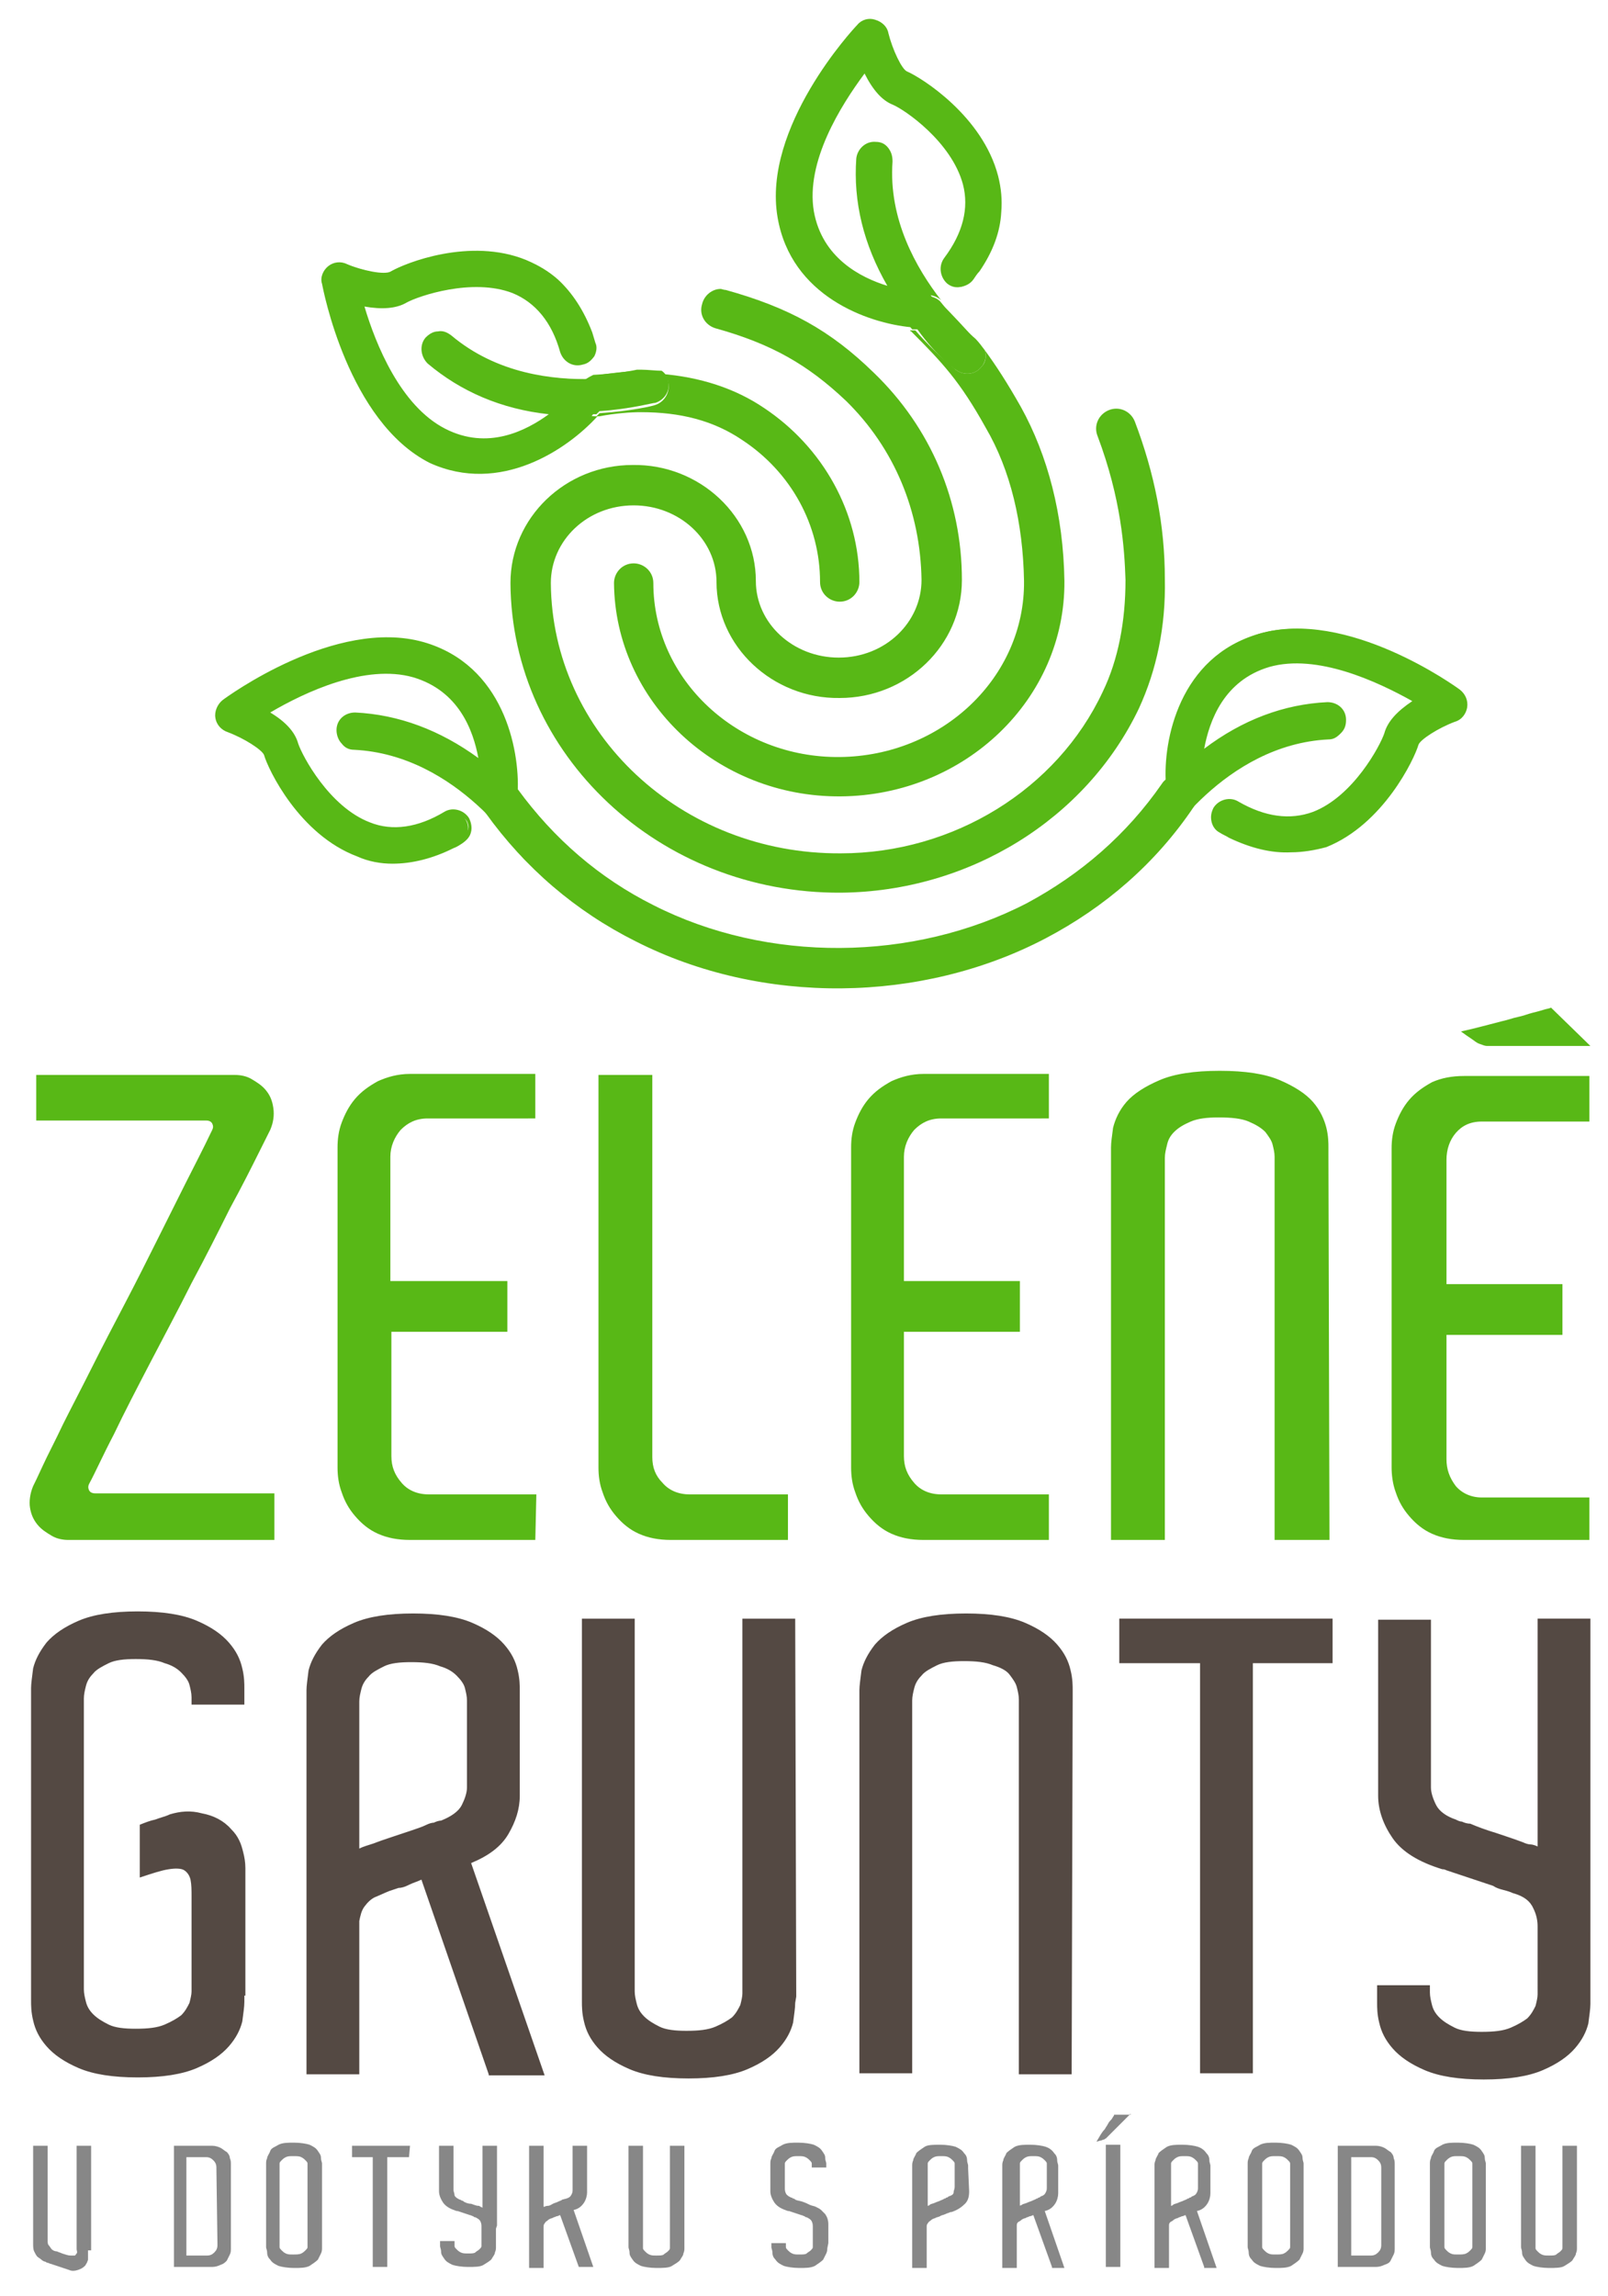 <svg id="Vrstva_1" xmlns="http://www.w3.org/2000/svg" viewBox="0 0 155.3 221.7"><style>.st0{fill:#58b816}.st1{fill:#878787}.st2{fill:#544943}</style><path class="st0" d="M112.9 75.7c-2.1 2.2-3.3 4.1-3.4 4.3-.4.7-.2 1.5.5 1.9h.1c.7.3 1.5.1 1.9-.5.1-.1 6.1-10 16.4-10.5.8 0 1.4-.7 1.3-1.5 0-.8-.7-1.4-1.5-1.3-5.1.3-9.3 2.5-12.4 4.9.3-2.9 1.7-7.5 6.6-9 5-1.5 11.3 1.7 14.6 3.6-1.3.7-2.6 1.8-3 3.2-.4 1.3-3 6.2-7.1 7.8-2.3.9-4.9.6-7.5-1-.7-.4-1.5-.2-1.9.5s-.2 1.5.5 1.9c.3.2.6.3.9.5 3.1 1.6 6.2 1.8 9.1.7 5.5-2.1 8.3-8.3 8.7-9.7.2-.7 2.1-1.9 3.7-2.4.5-.2.9-.6.9-1.1.1-.5-.1-1-.6-1.4-.4-.3-10.8-7.8-19.1-5.4-7.5 2.4-9 10.5-8.7 14.5z"/><path class="st0" d="M124.7 82.3c-1.9.1-3.9-.4-6-1.4-.3-.2-.6-.3-.9-.5-.4-.2-.7-.6-.8-1.1s0-.9.2-1.3c.5-.8 1.6-1.1 2.4-.6 2.6 1.5 5 1.8 7.2 1 3.9-1.5 6.5-6.4 6.9-7.6.3-1.1 1.2-2.1 2.7-3.1-3.4-1.9-9.2-4.6-13.8-3.3-4.4 1.3-5.8 5.2-6.3 7.9 3.7-2.8 7.7-4.3 11.9-4.5 1 0 1.8.7 1.8 1.7 0 .5-.1.9-.5 1.3s-.7.6-1.2.6c-10.1.5-16.1 10.3-16.1 10.4-.5.8-1.5 1.1-2.3.7l-.1-.1c-.8-.5-1.1-1.6-.6-2.4.1-.2 1.3-2.1 3.4-4.3-.3-4.2 1.3-12.3 9-14.5 8.5-2.5 19 5.1 19.4 5.4.5.4.8 1 .7 1.7-.1.6-.5 1.2-1.2 1.4-1.6.6-3.3 1.7-3.5 2.2-.4 1.4-3.4 7.7-8.9 9.9-1.1.3-2.3.5-3.4.5zm-6-4.5c-.4 0-.7.2-.9.5-.1.2-.2.5-.1.8.1.3.2.5.5.7s.6.3.9.5c3.1 1.6 6 1.8 8.9.7 5.3-2.1 8.1-8.1 8.5-9.5.3-1 2.5-2.2 3.9-2.7.4-.1.6-.5.7-.9.1-.4-.1-.8-.4-1-.4-.3-10.6-7.8-18.8-5.3-7.4 2.2-8.8 10.1-8.5 14v.2l-.1.1c-2.1 2.2-3.2 4.1-3.4 4.3-.3.5-.1 1.2.4 1.5.6.3 1.2.1 1.5-.4.1-.1 6.3-10.2 16.7-10.7.3 0 .6-.1.7-.4.2-.2.3-.5.3-.8 0-.6-.5-1-1.1-1-4.3.2-8.4 1.9-12.2 4.8l-.6.5.1-.8c.3-2.8 1.6-7.7 6.9-9.2 5.1-1.5 11.5 1.6 14.8 3.6l.5.3-.5.3c-1.1.6-2.5 1.7-2.9 3-.4 1.3-3.1 6.4-7.3 8.1-2.4 1-5.1.6-7.8-1-.3-.2-.5-.2-.7-.2zm-6.1-2.1zm-24-44.1c2 2.4 3.7 3.8 3.9 3.9.6.5 1.5.4 2-.2 0 0 0-.1.1-.1.4-.6.3-1.5-.3-1.9-.1-.1-9.2-7.3-8.5-17.6.1-.8-.5-1.5-1.3-1.5-.8-.1-1.5.5-1.5 1.3-.3 5.1 1.4 9.5 3.4 12.9-2.8-.7-7.2-2.5-8.1-7.7-.9-5.1 3-11.1 5.3-14 .6 1.3 1.5 2.8 2.8 3.4 1.2.5 5.8 3.7 6.9 7.9.6 2.4 0 4.9-1.9 7.4-.5.6-.4 1.5.3 2 .6.5 1.5.4 2-.3.2-.3.4-.5.6-.8 2-2.9 2.6-5.9 1.8-9-1.5-5.7-7.2-9.2-8.6-9.8-.7-.3-1.6-2.3-2-4-.1-.5-.5-.9-1-1.1-.5-.1-1 0-1.4.4s-9.1 9.8-7.6 18.3c1.2 7.9 9.1 10.3 13.1 10.5zm-30.9 7.9c3.1-.2 5.2-.8 5.5-.8.8-.2 1.2-1 1-1.8v-.1c-.2-.7-1-1.1-1.7-.9-.1 0-11.3 3.1-19.2-3.5-.6-.5-1.5-.4-2 .2s-.4 1.5.2 2c3.9 3.3 8.5 4.6 12.4 4.9-2.2 1.9-6.3 4.3-11 2s-7.1-9-8.1-12.6c1.4.3 3.1.5 4.4-.2 1.1-.7 6.5-2.5 10.5-.9 2.3.9 4 2.9 4.8 5.9.2.7 1 1.2 1.8 1s1.2-1 1-1.8c-.1-.3-.2-.7-.3-1-1.2-3.3-3.3-5.6-6.2-6.8-5.4-2.2-11.7.3-13 1.1-.7.4-2.8-.1-4.4-.7-.5-.2-1-.1-1.5.2-.4.3-.6.9-.5 1.4s2.5 13.1 10.2 17c7 3.5 13.6-1.4 16.1-4.6z"/><path class="st0" d="M55.7 38.6c-.1-.6.1-1.1.4-1.5-3.9 0-9-.9-13.1-4.3-.2-.2-.5-.3-.8-.3s-.5.2-.7.4c-.4.5-.3 1.1.1 1.5 3.3 2.8 7.4 4.4 12.2 4.8l.8.1-.6.5c-2.1 1.8-6.5 4.5-11.3 2-4.7-2.4-7.2-9-8.3-12.8l-.2-.6.6.1c1.2.3 2.9.5 4.1-.2s6.6-2.6 10.8-.9c2.4 1 4.1 3 5 6.1.1.2.2.4.3.5.3.2.6.3 1 .2.3-.1.5-.3.6-.5.1-.3.2-.5.1-.8l-.3-.9c-1.2-3.2-3.2-5.4-6-6.6-5.3-2.1-11.5.3-12.7 1-.9.5-3.3-.1-4.7-.7-.4-.2-.8-.1-1.1.1-.3.2-.5.6-.4 1 .1.5 2.4 12.9 10.1 16.8 6.4 3.2 12.4-.7 15.2-3.7-.5-.1-1-.6-1.1-1.3zm29.7-23c0-.3-.1-.6-.3-.8-.2-.2-.5-.3-.7-.4-.6 0-1.1.4-1.2 1-.3 4.3.8 8.6 3.4 12.7l.4.7-.8-.2c-2.7-.7-7.4-2.6-8.4-7.9-.9-5.2 3-11.2 5.4-14.3l.4-.5.2.5c.5 1.2 1.4 2.7 2.6 3.2 1.2.5 6 3.8 7.1 8.2.7 2.5 0 5.1-1.9 7.7-.1.2-.2.4-.2.6 0 .4.1.7.4 1 .2.2.5.3.8.2.3 0 .5-.2.7-.4.2-.3.4-.5.6-.8 1.9-2.8 2.5-5.8 1.7-8.7-1.4-5.5-7.1-9-8.4-9.6-.9-.4-1.8-2.7-2.2-4.2-.1-.4-.4-.7-.8-.8-.4-.1-.8 0-1.1.3-.4.4-9 9.6-7.5 18.1 1.2 7 7.8 9.5 11.9 10-.2-.7-.1-1.4.4-1.9.4-.4.9-.6 1.4-.6h.1c-2.2-3.3-4.4-7.8-4-13.1z"/><path class="st0" d="M75.7 21.1C74.3 12.7 82.9 3.4 83.2 3c.3-.3.7-.4 1.1-.3.4.1.7.4.8.8.3 1.5 1.3 3.8 2.2 4.2 1.3.6 6.9 4.1 8.4 9.6.8 2.9.2 5.9-1.7 8.7-.2.3-.4.5-.6.8-.2.2-.4.4-.7.4s-.6 0-.8-.2c-.3-.2-.4-.6-.4-1 0-.2.1-.4.2-.6 1.9-2.5 2.6-5.1 1.9-7.7-1.1-4.3-5.9-7.6-7.1-8.2-1.3-.5-2.1-2-2.6-3.2l-.2-.5-.4.5c-2.4 3.1-6.3 9-5.4 14.3.9 5.4 5.6 7.3 8.4 7.9l.8.2-.4-.7c-2.5-4.1-3.7-8.4-3.4-12.7.1-.6.6-1 1.2-1 .3 0 .6.1.7.4.2.2.3.5.3.8-.4 5.3 1.9 9.8 4.2 13 .4 0 .9.2 1.2.5-2.4-3.1-5.1-7.8-4.7-13.4 0-.5-.1-.9-.4-1.3-.3-.4-.7-.6-1.2-.6-1-.1-1.8.7-1.9 1.6-.3 4.2.7 8.3 3 12.3-2.6-.8-6.3-2.7-7.1-7.2-.8-4.8 2.6-10.2 4.9-13.3.8 1.6 1.7 2.6 2.7 3 1.2.5 5.7 3.6 6.8 7.7.6 2.3 0 4.7-1.8 7.1-.6.8-.4 1.9.3 2.5.4.3.8.4 1.3.3s.9-.3 1.2-.7c.2-.3.4-.6.6-.8 1.3-1.9 2-3.8 2.1-5.7.1-1.2 0-2.3-.3-3.5-1.5-5.8-7.4-9.5-8.8-10.1-.5-.2-1.4-2.1-1.8-3.7-.1-.6-.6-1.1-1.3-1.3-.6-.2-1.3 0-1.7.5-.4.4-9.2 9.9-7.7 18.6 1.3 7.6 8.7 10.2 12.9 10.6-.2-.2-.3-.5-.4-.7-4.1-.3-10.7-2.8-11.9-9.8z"/><path class="st0" d="M94.1 32.7c-1-1.1-2-2.2-3.3-3.5l-.1-.1c1.4 1.8 2.8 3.1 3.4 3.6zm4.5 6.6c-1.3-2.3-2.4-4-3.5-5.5.2.5.1 1.1-.2 1.5l-.1.1c-.6.8-1.7.9-2.5.3-.2-.2-1.9-1.5-3.9-3.8h-.5s0 .1.1.1c3 3 4.7 4.8 7.2 9.3 2.4 4.1 3.6 9.2 3.7 14.8.1 9.3-7.9 16.9-17.8 17-9.9.1-18-7.5-18-16.8 0-1.1-.9-1.9-1.9-1.9-1.1 0-1.9.9-1.9 1.9.1 11.4 9.9 20.7 21.9 20.6 12-.1 21.7-9.4 21.6-20.8-.1-6.4-1.6-12.1-4.2-16.8z"/><path class="st0" d="M88 29.2c-.5.5-.6 1.3-.4 1.9.4 0 .7.1 1 .1h.2l.1.1c1.9 2.3 3.6 3.7 3.8 3.9.5.4 1.2.3 1.5-.2.4-.5.3-1.2-.2-1.5 0 0-2.3-1.8-4.5-4.9h-.1c-.5 0-1 .2-1.4.6z"/><path class="st0" d="M92.3 35.7c.8.6 1.9.5 2.5-.3l.1-.1c.3-.5.4-1 .2-1.5-.3-.4-.6-.8-.9-1.1-.6-.5-2-1.8-3.4-3.6-.3-.3-.8-.5-1.2-.5 2.2 3 4.5 4.8 4.5 4.9.4.4.5 1 .2 1.5-.4.5-1 .6-1.5.2-.2-.1-1.9-1.5-3.8-3.9l-.1-.1h-.2c-.3 0-.7 0-1-.1.1.3.2.5.4.7h.5c1.7 2.4 3.5 3.8 3.7 3.9zm-3.7-3.8z"/><path class="st0" d="M69.1 31.7c5.4 1.5 8.9 3.5 12.6 7 4.7 4.6 7.2 10.7 7.3 17.3 0 4.1-3.5 7.5-8 7.5-4.4 0-8-3.3-8-7.4 0-6.2-5.4-11.3-11.9-11.2-6.5 0-11.8 5.1-11.8 11.4.1 16.6 14.4 30 31.9 29.9 12.4-.1 23.7-7.1 28.8-17.8 1.7-3.7 2.6-7.9 2.5-12.5 0-5.2-1-10.2-2.9-15.2-.4-1-1.5-1.5-2.5-1.1s-1.5 1.5-1.1 2.5c2.3 6.1 2.6 10.9 2.7 13.9 0 4-.7 7.7-2.2 10.8-4.4 9.4-14.4 15.6-25.3 15.6-15.4.1-27.9-11.6-28-26.1 0-4.1 3.5-7.5 8-7.5 4.4 0 8 3.3 8 7.4 0 6.2 5.4 11.3 11.9 11.2 6.5 0 11.8-5.1 11.8-11.4 0-7.6-3-14.7-8.5-20-4.2-4.1-8.2-6.3-14.3-8-.2 0-.4-.1-.5-.1-.8 0-1.6.6-1.8 1.5-.3 1 .3 2 1.3 2.3z"/><path class="st0" d="M57.5 39.3l.1-.1h.2c3-.2 5.2-.7 5.4-.8.6-.2.9-.8.7-1.3-.2-.6-.8-.9-1.3-.7-.1 0-2.8.7-6.4.7-.3.4-.5 1-.4 1.5.1.7.6 1.2 1.2 1.5.1-.3.3-.5.5-.8zm-.2-3c-.1.1-.1.1 0 0 1.7 0 3.2-.3 4.1-.5-.9.1-2.4.2-4.1.5z"/><path class="st0" d="M64.5 36.8c.3 1-.3 2-1.2 2.3-.2.1-2.4.6-5.4.8l-.3.3h.3c1.5-.3 3.1-.4 4-.4 3.8 0 7 .8 9.8 2.7 4.7 3.1 7.5 8.2 7.5 13.7 0 1.1.9 1.9 1.9 1.9 1.1 0 1.9-.9 1.9-1.9 0-6.7-3.5-13-9.2-16.8-2.8-1.9-6.2-3-10-3.3.3 0 .6.3.7.7zm50.3 38.4c-.3-.2-.7-.3-1.1-.3-.6 0-1.2.3-1.5.8-3.4 4.9-7.8 8.7-13 11.5-11 5.7-25.1 5.8-36.1.2-5.2-2.6-9.6-6.4-13.1-11.2-.6-.9-1.8-1.1-2.7-.4-.9.6-1.1 1.9-.4 2.7 3.8 5.3 8.7 9.5 14.5 12.4 12.2 6.2 27.6 6 39.6-.3 5.7-3 10.6-7.2 14.3-12.7.6-.9.4-2.1-.5-2.7z"/><path class="st0" d="M57.7 40.2c-.3 0-.5 0-.8-.1-2.8 3-8.8 6.9-15.2 3.7-7.6-3.8-10-16.2-10.1-16.8-.1-.4.1-.8.4-1s.7-.3 1.1-.1c1.4.6 3.8 1.2 4.7.7 1.2-.7 7.4-3.2 12.7-1 2.8 1.1 4.8 3.3 6 6.6l.3.9c.1.3 0 .6-.1.8-.1.3-.4.4-.6.5-.4.1-.7 0-1-.2-.2-.1-.3-.3-.3-.5-.9-3.1-2.6-5.1-5-6.1-4.2-1.7-9.6.2-10.8.9-1.2.7-2.9.5-4.1.2l-.6-.1.2.6c1.1 3.8 3.6 10.4 8.3 12.8 4.9 2.5 9.2-.2 11.3-2l.6-.5-.8-.1c-4.8-.4-8.9-2-12.2-4.8-.5-.4-.5-1.1-.1-1.5.2-.2.4-.4.7-.4.3 0 .6.1.8.3 4.1 3.5 9.1 4.3 13.1 4.3.3-.3.6-.6 1.1-.7-3.9.1-9.3-.5-13.7-4.2-.4-.3-.8-.5-1.3-.4-.5 0-.9.3-1.2.6-.6.7-.5 1.8.2 2.5 3.2 2.7 7.1 4.4 11.7 4.9-2.2 1.6-5.9 3.5-10 1.4-4.3-2.2-6.7-8.1-7.8-11.8 1.7.3 3.1.2 4.1-.4 1.1-.6 6.3-2.4 10.2-.9 2.2.9 3.8 2.8 4.6 5.7.3.9 1.2 1.5 2.2 1.2.5-.1.8-.4 1.1-.8.2-.4.3-.9.1-1.3-.1-.3-.2-.7-.3-1-.8-2.1-1.9-3.8-3.3-5.1-.9-.8-1.9-1.4-3-1.8-5.6-2.2-12 .3-13.3 1.1-.5.3-2.5-.1-4.1-.8-.6-.3-1.3-.2-1.8.2s-.8 1.1-.6 1.7c.1.5 2.5 13.3 10.4 17.3 6.8 3.1 13.3-1.3 16.2-4.5z"/><path class="st0" d="M56.1 37c3.7 0 6.4-.7 6.4-.7.5-.2 1.1.1 1.3.7s-.2 1.2-.7 1.3c-.2.1-2.4.6-5.4.8h-.2l-.1.1c-.2.2-.4.5-.6.7.2.1.5.1.8.1l.3-.3c3-.2 5.1-.8 5.4-.8.9-.3 1.5-1.2 1.2-2.2v-.1c-.1-.3-.3-.6-.6-.8-.6 0-1.3-.1-1.9-.1h-.5c-.9.2-2.4.4-4.2.5-.6.3-.9.5-1.2.8zm-6.4 39.7c2.2 2.2 3.3 4.1 3.5 4.3.4.7.2 1.5-.5 2h-.1c-.7.3-1.5.1-1.9-.5-.1-.1-6.2-10-16.5-10.4-.8 0-1.4-.7-1.4-1.5s.7-1.4 1.5-1.4c5.1.2 9.3 2.4 12.4 4.8-.4-2.9-1.7-7.5-6.7-8.9-5-1.4-11.3 1.8-14.5 3.7 1.3.7 2.6 1.8 3 3.1.4 1.3 3 6.2 7.1 7.8 2.4.9 4.9.5 7.5-1 .7-.4 1.5-.2 1.9.5s.2 1.5-.5 1.9c-.3.2-.6.3-.9.5-3.1 1.6-6.2 1.9-9.1.8-5.5-2.1-8.4-8.2-8.8-9.6-.2-.7-2.1-1.9-3.7-2.4-.5-.2-.9-.6-.9-1.1-.1-.5.1-1 .6-1.4.4-.3 10.7-7.9 19.1-5.5 7.6 2.2 9.1 10.3 8.9 14.3z"/><path class="st0" d="M34.5 82.7c-5.6-2.1-8.6-8.4-9-9.8-.2-.5-1.9-1.6-3.5-2.2-.6-.2-1.1-.7-1.2-1.4-.1-.6.2-1.3.7-1.7.4-.3 10.9-8 19.4-5.6 7.7 2.2 9.3 10.3 9.1 14.5 2.1 2.2 3.3 4 3.4 4.3.5.8.2 1.9-.6 2.4l-.1.1c-.8.4-1.8.1-2.3-.6-.1-.1-6.1-9.8-16.2-10.3-.5 0-.9-.2-1.2-.6-.3-.3-.5-.8-.5-1.3 0-1 .8-1.7 1.8-1.7 4.2.2 8.2 1.7 11.9 4.4-.5-2.7-1.9-6.5-6.3-7.8-4.6-1.3-10.4 1.4-13.8 3.4 1.5.9 2.4 1.9 2.7 3 .4 1.2 3 6.1 6.9 7.6 2.2.9 4.7.5 7.2-1 .8-.5 1.9-.2 2.4.6.2.4.3.9.2 1.3-.1.5-.4.8-.8 1.1-.3.2-.6.4-.9.5-2 1-4 1.5-5.9 1.5-1.1 0-2.3-.2-3.4-.7zm8.8-3.7c-2.7 1.7-5.4 2-7.8 1.1-4.2-1.6-6.9-6.7-7.3-8s-1.8-2.3-2.9-3l-.5-.3.5-.3c3.3-2 9.7-5.2 14.8-3.7 5.2 1.5 6.6 6.4 7 9.2l.1.8-.6-.5c-3.8-3-7.9-4.6-12.2-4.8-.6 0-1.1.4-1.1 1 0 .3.1.6.3.8.2.2.5.3.7.3 10.4.5 16.7 10.5 16.8 10.6.3.5.9.7 1.5.4.5-.3.7-1 .4-1.5-.1-.2-1.3-2.1-3.4-4.2l-.1-.1v-.2c.3-3.9-1.2-11.8-8.6-13.9-8.2-2.4-18.4 5.2-18.8 5.5-.3.2-.5.6-.4 1s.3.7.7.9c1.4.5 3.6 1.7 3.9 2.6.4 1.4 3.3 7.3 8.6 9.4 2.8 1.1 5.8.8 8.9-.8.3-.2.6-.3.9-.5.2-.1.4-.4.5-.7s0-.6-.1-.8c-.2-.3-.5-.5-.9-.5-.5 0-.7.1-.9.2zm6.7-2.3zM153.6 101h-10c-.2 0-.4-.1-.7-.2-.3-.1-.5-.3-.8-.5s-.6-.4-1-.7c1.4-.3 2.8-.7 4-1 .5-.1 1-.3 1.5-.4.5-.1 1-.3 1.4-.4.4-.1.8-.2 1.1-.3s.5-.1.7-.2l3.8 3.7zM26.5 144.3v4.4H6.6c-.5 0-1.1-.1-1.6-.4-.5-.3-1-.6-1.4-1.1s-.6-1-.7-1.6 0-1.4.3-2.1c.1-.2.4-.8.9-1.9.5-1.1 1.2-2.4 2-4.1.8-1.6 1.8-3.5 2.8-5.5s2.1-4.1 3.2-6.2c1.1-2.1 2.1-4.1 3.1-6.1l2.7-5.4c.8-1.6 1.7-3.3 2.6-5.2.1-.2.1-.4 0-.6-.1-.2-.3-.3-.6-.3H3.5v-4.4h19.2c.5 0 1.1.1 1.6.4.5.3 1 .6 1.4 1.1s.6 1 .7 1.7 0 1.4-.3 2.1l-1.1 2.2c-.7 1.4-1.6 3.2-2.8 5.4-1.1 2.2-2.3 4.6-3.7 7.2-1.3 2.6-2.7 5.2-4 7.7s-2.5 4.8-3.5 6.9c-1.1 2.1-1.8 3.7-2.4 4.8-.1.2-.1.4 0 .6.1.2.3.3.6.3h17.3v.1zm25.2 4.4H39.6c-1.2 0-2.2-.2-3.1-.6-.9-.4-1.6-1-2.2-1.7s-1-1.4-1.3-2.3c-.3-.8-.4-1.6-.4-2.4v-30.9c0-.8.1-1.6.4-2.4.3-.8.7-1.6 1.3-2.3.6-.7 1.3-1.2 2.2-1.7.9-.4 1.9-.7 3.1-.7h12.1v4.3H41.3c-1.1 0-1.9.4-2.6 1.1-.6.7-1 1.6-1 2.6v12H49v4.9H37.8v12c0 1 .3 1.8 1 2.6.6.7 1.5 1.1 2.6 1.1h10.4l-.1 4.4zm24.4-4.4v4.4H64.8c-1.2 0-2.2-.2-3.1-.6-.9-.4-1.6-1-2.2-1.7-.6-.7-1-1.4-1.3-2.3-.3-.8-.4-1.6-.4-2.4v-37.9H63v36.9c0 1 .3 1.8 1 2.5.6.7 1.5 1.1 2.6 1.1h9.5zm25.2 4.4H89.2c-1.2 0-2.2-.2-3.1-.6-.9-.4-1.6-1-2.2-1.7-.6-.7-1-1.4-1.3-2.3-.3-.8-.4-1.6-.4-2.4v-30.9c0-.8.1-1.6.4-2.4.3-.8.7-1.6 1.3-2.3s1.3-1.2 2.2-1.7c.9-.4 1.9-.7 3.1-.7h12.1v4.3H90.9c-1.1 0-1.9.4-2.6 1.1-.6.7-1 1.6-1 2.6v12h11.2v4.9H87.3v12c0 1 .3 1.8 1 2.6.6.7 1.5 1.1 2.6 1.1h10.4v4.4zm27.1 0h-5.3v-37c0-.4-.1-.8-.2-1.2-.1-.4-.4-.8-.7-1.2-.4-.4-.9-.7-1.6-1-.7-.3-1.7-.4-2.9-.4-1.1 0-2 .1-2.7.4-.7.3-1.2.6-1.6 1-.4.4-.6.8-.7 1.3-.1.4-.2.8-.2 1.2v36.9h-5.2v-37.9c0-.5.1-1.1.2-1.9.2-.8.6-1.7 1.3-2.5s1.8-1.5 3.2-2.1 3.3-.9 5.8-.9 4.4.3 5.8.9c1.4.6 2.5 1.3 3.2 2.1s1.1 1.7 1.3 2.5.2 1.5.2 1.9v.7l.1 37.2zm25.1 0h-12.1c-1.2 0-2.2-.2-3.1-.6-.9-.4-1.6-1-2.2-1.7-.6-.7-1-1.4-1.3-2.3-.3-.8-.4-1.7-.4-2.4v-30.8c0-.8.1-1.6.4-2.4.3-.8.7-1.6 1.3-2.3s1.3-1.2 2.2-1.7c.9-.4 1.9-.6 3.1-.6h12.1v4.4h-10.4c-1.1 0-1.9.4-2.5 1.1-.6.7-.9 1.6-.9 2.6v12h11.2v4.9h-11.2v12c0 1 .3 1.8.9 2.6.6.7 1.5 1.1 2.5 1.1h10.4v4.1z"/><path class="st1" d="M8.5 217.3v.9c0 .1-.1.2-.1.3-.1.1-.1.2-.2.3-.2.2-.4.3-.7.4-.3.1-.6.1-.8 0l-.9-.3-.9-.3c-.1 0-.2-.1-.3-.1-.1 0-.2-.1-.2-.1-.1 0-.3-.1-.4-.2s-.3-.2-.4-.3-.2-.3-.3-.5c-.1-.2-.1-.5-.1-.8v-9.4h1.4v9.1c0 .2 0 .4.1.5s.2.3.3.4c.1.1.3.2.5.2.2.1.3.1.5.2.3.1.6.2.8.2h.4c.1 0 .1-.1.2-.2s0-.3 0-.4v-10h1.4v10.1h-.3zm13.8-.6v.4c0 .2 0 .4-.1.6l-.3.6c-.2.2-.3.3-.6.4-.2.1-.5.2-.8.2h-3.7v-11.7h3.7c.3 0 .6.1.8.2.2.1.4.3.6.4.2.2.3.4.3.6.1.2.1.4.1.6v7.7zm-1.4-7.3v-.1c0-.3-.1-.5-.3-.7-.2-.2-.4-.3-.7-.3H18v9.5h2c.3 0 .5-.1.7-.3.2-.2.3-.4.3-.7v-.2l-.1-7.2zm10.2 7.5v.2c0 .1 0 .3-.1.5l-.3.6c-.2.2-.5.4-.8.6-.4.2-.9.2-1.5.2s-1.2-.1-1.5-.2c-.4-.2-.6-.3-.8-.6-.2-.2-.3-.4-.3-.7 0-.2-.1-.4-.1-.5v-8.1c0-.1 0-.3.1-.5 0-.2.2-.4.3-.7s.5-.4.8-.6c.4-.2.9-.2 1.5-.2s1.2.1 1.5.2c.4.2.6.3.8.6s.3.4.3.7c0 .2.1.4.1.5v8zm-1.4-.2v-7.8c0-.1-.1-.2-.2-.3-.1-.1-.2-.2-.4-.3-.2-.1-.4-.1-.8-.1-.3 0-.5 0-.7.1s-.3.2-.4.3c-.1.1-.2.2-.2.3v8.1c0 .1.1.2.2.3.1.1.2.2.4.3.2.1.4.1.7.1.3 0 .6 0 .8-.1.2-.1.3-.2.4-.3.1-.1.2-.2.2-.3v-.3zm9.8-8.4h-2.1v10.6H36v-10.6h-2v-1.1h5.6l-.1 1.1zm8.4 6.9v1.8c0 .1 0 .3-.1.5 0 .2-.2.4-.3.6s-.5.4-.8.6-.9.2-1.5.2-1.2-.1-1.5-.2c-.4-.2-.6-.3-.8-.6s-.3-.4-.3-.7c0-.2-.1-.4-.1-.5v-.5h1.4v.5c0 .1.1.2.2.3.1.1.2.2.4.3.2.1.4.1.7.1.3 0 .6 0 .7-.1s.3-.2.4-.3c.1-.1.2-.2.2-.3V215c0-.1 0-.3-.1-.5s-.3-.3-.5-.4c-.1 0-.1 0-.2-.1-.1 0-.2-.1-.3-.1l-1.2-.4h-.1c-.6-.2-1-.4-1.3-.8-.2-.3-.4-.7-.4-1.1v-4.4h1.4v4.3c0 .1.1.3.1.5.1.2.3.3.5.4 0 0 .1 0 .2.1.1 0 .1 0 .2.1.2.1.4.2.7.2.3.1.5.2.7.2.1 0 .1 0 .2.1.1 0 .1 0 .2.1v-6H48v7.7l-.1.3zm8 3.7l-1.8-5c-.1 0-.2.1-.3.1-.1 0-.2.1-.3.1l-.2.1c-.1 0-.3.1-.4.2s-.2.1-.3.3c-.1.1-.1.2-.1.4v3.9h-1.4v-11.8h1.4v5.9c.1 0 .2-.1.4-.1s.3-.1.5-.2.3-.1.5-.2.3-.1.4-.2l.4-.1c.3-.1.4-.2.5-.4s.1-.3.1-.5v-4.2h1.4v4.5c0 .3-.1.7-.3 1s-.5.6-1 .7l1.9 5.5h-1.4zm10.2-2v.2c0 .1 0 .3-.1.5 0 .2-.2.4-.3.6s-.5.4-.8.6-.9.2-1.5.2-1.2-.1-1.5-.2c-.4-.2-.6-.3-.8-.6s-.3-.4-.3-.7c0-.2-.1-.4-.1-.5v-9.8h1.4v9.9c0 .1.1.2.2.3.1.1.2.2.4.3.2.1.4.1.7.1s.6 0 .7-.1.3-.2.4-.3c.1-.1.2-.2.2-.3v-9.9h1.4v9.7zm13.8.2c0 .1 0 .3-.1.5l-.3.6c-.2.2-.5.4-.8.6-.4.2-.9.2-1.5.2s-1.2-.1-1.5-.2c-.4-.2-.6-.3-.8-.6-.2-.2-.3-.4-.3-.7 0-.2-.1-.4-.1-.5v-.4h1.4v.4c0 .1.1.2.2.3.1.1.2.2.4.3.2.1.4.1.7.1s.6 0 .7-.1.3-.2.4-.3c.1-.1.2-.2.2-.3v-2c0-.1 0-.3-.1-.5s-.3-.3-.5-.4c-.1 0-.1 0-.2-.1-.1 0-.2-.1-.3-.1l-1.2-.4h-.1c-.6-.2-1-.4-1.3-.8-.2-.3-.4-.7-.4-1.1v-2.7c0-.1 0-.3.1-.5 0-.2.2-.4.3-.7s.5-.4.8-.6c.4-.2.9-.2 1.5-.2s1.2.1 1.5.2c.4.2.6.3.8.6s.3.4.3.7c0 .2.1.4.1.5v.4h-1.4v-.4c0-.1-.1-.2-.2-.3-.1-.1-.2-.2-.4-.3s-.4-.1-.7-.1-.5 0-.7.1-.3.2-.4.3c-.1.1-.2.2-.2.3v2.4c0 .1 0 .3.1.5s.3.3.5.4c0 0 .1 0 .2.1.1 0 .1 0 .2.1.2.1.4.1.7.2s.5.2.7.3c.2.1.4.1.6.2.2.1.4.2.5.3l.4.4c.2.3.3.6.3 1v1.8l-.1.5zm13.7-5.5c0 .5-.1.9-.4 1.2-.3.3-.7.6-1.3.8h-.1c-.2.1-.3.1-.5.2s-.4.1-.5.2c-.2.1-.4.1-.5.2-.1 0-.3.1-.4.2-.1.1-.2.1-.3.3-.1.1-.1.2-.1.4v3.9h-1.4v-9.9c0-.1 0-.3.1-.5 0-.2.2-.4.3-.7.2-.2.5-.4.8-.6s.9-.2 1.5-.2 1.2.1 1.5.2c.4.2.6.3.8.6.2.2.3.4.3.7 0 .2.1.4.1.5v.3l.1 2.2zm-3.8 1.3c.1-.1.3-.1.5-.2s.3-.1.5-.2.3-.1.4-.2c.1 0 .1 0 .2-.1.1 0 .1 0 .2-.1.3-.1.5-.2.5-.4s.1-.3.1-.5v-2.3c0-.1-.1-.2-.2-.3-.1-.1-.2-.2-.4-.3-.2-.1-.4-.1-.7-.1s-.5 0-.7.1-.3.2-.4.3c-.1.1-.2.2-.2.3v4.1s.1 0 .2-.1zm11.8 6l-1.8-5c-.1 0-.2.1-.3.1s-.2.1-.3.1l-.2.1c-.1 0-.3.1-.4.2-.1.1-.2.1-.3.2s-.1.2-.1.4v4h-1.4v-9.9c0-.1 0-.3.1-.5 0-.2.2-.4.3-.7.2-.2.5-.4.8-.6.4-.2.9-.2 1.5-.2s1.2.1 1.5.2.6.3.8.6c.2.2.3.4.3.7 0 .2.1.4.1.5v2.7c0 .3-.1.7-.3 1s-.5.6-1 .7l1.9 5.5h-1.2v-.1zm-2.9-6c.1-.1.3-.1.5-.2s.3-.1.5-.2.3-.1.4-.2c.1 0 .1 0 .2-.1.1 0 .1 0 .2-.1.3-.1.4-.2.5-.4s.1-.3.1-.5v-2.3c0-.1-.1-.2-.2-.3-.1-.1-.2-.2-.4-.3-.2-.1-.4-.1-.7-.1s-.5 0-.7.1-.3.2-.4.3c-.1.1-.2.2-.2.3v4.1c-.1 0 0 0 .2-.1zm10.5-8.8l-.3.3-.5.5-.5.5-.5.5-.4.4-.2.2c-.1 0-.1.1-.2.1s-.2.1-.3.1-.3.1-.4.1c.3-.5.5-.9.8-1.2.1-.2.2-.3.3-.5s.2-.3.3-.4.2-.3.2-.3c.1-.1.1-.2.1-.2h1.6v-.1zm-2.4 3h1.4v11.8h-1.4v-11.8zm9.5 11.8l-1.8-5c-.1 0-.2.1-.3.1s-.2.1-.3.1l-.2.1c-.1 0-.3.1-.4.2-.1.1-.2.1-.3.2s-.1.2-.1.4v4h-1.4v-9.9c0-.1 0-.3.1-.5 0-.2.2-.4.3-.7.2-.2.5-.4.8-.6.4-.2.9-.2 1.5-.2s1.2.1 1.5.2.6.3.8.6c.2.2.3.4.3.7 0 .2.1.4.1.5v2.7c0 .3-.1.7-.3 1s-.5.6-1 .7l1.9 5.5h-1.2v-.1zm-3-6c.1-.1.3-.1.5-.2s.3-.1.5-.2.3-.1.4-.2c.1 0 .1 0 .2-.1.1 0 .1 0 .2-.1.3-.1.4-.2.5-.4s.1-.3.1-.5v-2.3c0-.1-.1-.2-.2-.3-.1-.1-.2-.2-.4-.3-.2-.1-.4-.1-.7-.1s-.5 0-.7.1-.3.2-.4.3c-.1.1-.2.2-.2.3v4.1s.1 0 .2-.1zm12.6 4v.2c0 .1 0 .3-.1.5l-.3.6c-.2.2-.5.4-.8.6-.4.2-.9.2-1.5.2s-1.2-.1-1.5-.2c-.4-.2-.6-.3-.8-.6-.2-.2-.3-.4-.3-.7 0-.2-.1-.4-.1-.5v-8.1c0-.1 0-.3.1-.5 0-.2.2-.4.3-.7s.5-.4.8-.6c.4-.2.9-.2 1.5-.2s1.2.1 1.5.2c.4.2.6.3.8.6s.3.4.3.7c0 .2.1.4.1.5v8zm-1.3-.2v-7.8c0-.1-.1-.2-.2-.3-.1-.1-.2-.2-.4-.3-.2-.1-.4-.1-.8-.1-.3 0-.5 0-.7.1s-.3.2-.4.3c-.1.1-.2.2-.2.3v8.1c0 .1.1.2.2.3.1.1.2.2.4.3.2.1.4.1.7.1s.6 0 .8-.1.3-.2.4-.3c.1-.1.2-.2.2-.3v-.3zm10.1 0v.4c0 .2 0 .4-.1.6l-.3.6c-.1.2-.3.3-.6.4-.2.1-.5.2-.8.2h-3.7v-11.7h3.7c.3 0 .6.1.8.2s.4.3.6.4c.2.2.3.4.3.6.1.2.1.4.1.6v7.7zm-1.3-7.3v-.1c0-.3-.1-.5-.3-.7s-.4-.3-.7-.3h-1.9v9.5h1.9c.3 0 .5-.1.7-.3.2-.2.3-.4.3-.7v-7.4zm10.1 7.5v.2c0 .1 0 .3-.1.5l-.3.6c-.2.2-.5.4-.8.6-.4.2-.9.2-1.5.2s-1.2-.1-1.5-.2c-.4-.2-.6-.3-.8-.6-.2-.2-.3-.4-.3-.7 0-.2-.1-.4-.1-.5v-8.1c0-.1 0-.3.1-.5 0-.2.2-.4.3-.7s.5-.4.8-.6c.4-.2.9-.2 1.5-.2s1.2.1 1.5.2c.4.2.6.3.8.6s.3.4.3.7c0 .2.1.4.1.5v8zm-1.3-.2v-7.8c0-.1-.1-.2-.2-.3-.1-.1-.2-.2-.4-.3-.2-.1-.4-.1-.8-.1-.3 0-.5 0-.7.1s-.3.2-.4.3c-.1.1-.2.2-.2.3v8.1c0 .1.1.2.2.3.1.1.2.2.4.3.2.1.4.1.7.1s.6 0 .8-.1.3-.2.4-.3c.1-.1.2-.2.2-.3v-.3zm10.1.2v.2c0 .1 0 .3-.1.5 0 .2-.2.4-.3.6s-.5.4-.8.6-.9.2-1.5.2-1.2-.1-1.5-.2c-.4-.2-.6-.3-.8-.6s-.3-.4-.3-.7c0-.2-.1-.4-.1-.5v-9.8h1.4v9.9c0 .1.1.2.2.3.1.1.2.2.4.3.2.1.4.1.7.1s.6 0 .7-.1.3-.2.4-.3c.1-.1.2-.2.2-.3v-9.9h1.4v9.7z"/><path class="st2" d="M23.6 192.7v.6c0 .5-.1 1.1-.2 1.9-.2.8-.6 1.6-1.3 2.4-.7.8-1.7 1.5-3.1 2.1s-3.3.9-5.7.9c-2.4 0-4.3-.3-5.7-.9-1.4-.6-2.4-1.3-3.1-2.1s-1.1-1.6-1.3-2.5c-.2-.8-.2-1.5-.2-1.9V163c0-.4.1-1.1.2-1.9.2-.8.6-1.6 1.3-2.5.7-.8 1.7-1.5 3.1-2.1s3.3-.9 5.7-.9c2.4 0 4.3.3 5.7.9 1.4.6 2.4 1.3 3.1 2.1s1.1 1.6 1.3 2.5c.2.8.2 1.5.2 1.9v1.6h-5.1v-.7c0-.4-.1-.8-.2-1.2s-.4-.8-.8-1.2-.9-.7-1.6-.9c-.7-.3-1.6-.4-2.8-.4-1.1 0-2 .1-2.6.4s-1.2.6-1.5 1c-.4.4-.6.8-.7 1.2s-.2.8-.2 1.2v28.1c0 .4.1.8.2 1.2s.3.8.7 1.2.9.7 1.5 1 1.5.4 2.6.4c1.2 0 2.1-.1 2.8-.4.7-.3 1.2-.6 1.6-.9.4-.4.6-.8.8-1.2.1-.4.2-.8.2-1.1v-9.1c0-.7 0-1.2-.1-1.7-.1-.4-.3-.7-.6-.9-.3-.2-.9-.2-1.5-.1-.7.1-1.6.4-2.8.8v-5.1c.5-.2 1-.4 1.5-.5.5-.2 1-.3 1.4-.5 1-.3 2-.4 3.1-.1 1.1.2 2.1.7 2.8 1.5.4.4.6.7.8 1.1s.3.8.4 1.2.2.9.2 1.5v12.3h-.1zm23.6 7.6l-6.5-18.8c-.4.2-.8.3-1.2.5s-.7.3-1 .3l-.9.3c-.5.2-.9.4-1.4.6-.4.2-.7.5-1 .9s-.4.9-.5 1.4v14.8h-5.1v-37.1c0-.4.1-1.1.2-1.9.2-.8.6-1.6 1.3-2.5.7-.8 1.7-1.5 3.1-2.1s3.3-.9 5.7-.9c2.4 0 4.3.3 5.7.9 1.4.6 2.4 1.3 3.1 2.1s1.1 1.6 1.3 2.5c.2.8.2 1.5.2 1.9v10.2c0 1.3-.4 2.5-1.1 3.7s-1.9 2.1-3.6 2.8l7.1 20.5h-5.4v-.1zM36.1 178c.5-.2 1.1-.4 1.7-.6l1.8-.6c.6-.2 1.2-.4 1.6-.6.2-.1.5-.2.7-.2.2-.1.5-.2.7-.2 1-.4 1.7-.9 2-1.5s.5-1.2.5-1.7v-8.4c0-.4-.1-.8-.2-1.2s-.4-.8-.8-1.2-.9-.7-1.6-.9c-.7-.3-1.6-.4-2.8-.4-1.1 0-2 .1-2.6.4s-1.2.6-1.5 1c-.4.4-.6.8-.7 1.2s-.2.8-.2 1.2v14.2c.4-.2.8-.3 1.4-.5zm40.8 14.8l-.1.6c0 .5-.1 1.1-.2 1.9-.2.8-.6 1.6-1.3 2.4-.7.8-1.7 1.5-3.1 2.1-1.4.6-3.3.9-5.7.9s-4.3-.3-5.7-.9-2.4-1.3-3.1-2.1c-.7-.8-1.1-1.6-1.3-2.5-.2-.8-.2-1.5-.2-1.9v-37h5.1v36c0 .4.1.8.2 1.2.1.4.3.8.7 1.2s.9.7 1.5 1 1.5.4 2.6.4c1.2 0 2.1-.1 2.8-.4.7-.3 1.2-.6 1.6-.9.4-.4.6-.8.8-1.2.1-.4.2-.8.2-1.1v-36.2h5.1l.1 36.5zm26.6 7.5h-5.1v-36.2c0-.4-.1-.8-.2-1.2s-.4-.8-.7-1.2-.9-.7-1.6-.9c-.7-.3-1.6-.4-2.8-.4-1.1 0-2 .1-2.6.4s-1.2.6-1.5 1c-.4.4-.6.8-.7 1.2-.1.4-.2.8-.2 1.2v36H83v-37c0-.4.1-1.1.2-1.9.2-.8.6-1.6 1.3-2.5.7-.8 1.7-1.5 3.1-2.1 1.4-.6 3.3-.9 5.7-.9s4.3.3 5.7.9c1.4.6 2.4 1.3 3.1 2.1.7.8 1.1 1.6 1.3 2.5.2.8.2 1.5.2 1.9v.7l-.1 36.4zm25.3-39.7H121v39.6h-5.1v-39.6h-7.8v-4.3h20.6v4.3h.1zm24.8 26v6.9c0 .5-.1 1.1-.2 1.9-.2.8-.6 1.6-1.3 2.4-.7.8-1.7 1.5-3.1 2.1-1.4.6-3.3.9-5.7.9s-4.3-.3-5.7-.9-2.4-1.3-3.1-2.1c-.7-.8-1.1-1.6-1.3-2.5-.2-.8-.2-1.5-.2-1.9v-1.7h5.1v.7c0 .4.1.8.2 1.2.1.4.3.8.7 1.2s.9.7 1.5 1 1.5.4 2.6.4c1.2 0 2.1-.1 2.8-.4.7-.3 1.2-.6 1.6-.9.4-.4.6-.8.8-1.2.1-.4.2-.8.2-1.1V186c0-.5-.1-1.1-.4-1.7-.3-.7-.9-1.2-2-1.5-.2-.1-.5-.2-.9-.3s-.7-.2-1-.4l-4.5-1.5c-.2-.1-.3-.1-.4-.1-2.3-.7-3.9-1.7-4.8-3-.9-1.3-1.4-2.7-1.4-4.1v-17h5.1v16.2c0 .5.2 1.1.5 1.7.3.6 1 1.1 1.9 1.4.2.1.4.2.6.2.2.1.5.2.8.2.7.3 1.5.6 2.5.9.9.3 1.8.6 2.6.9.2.1.5.2.7.2s.5.1.7.2v-22h5.1v30.3z"/></svg>
